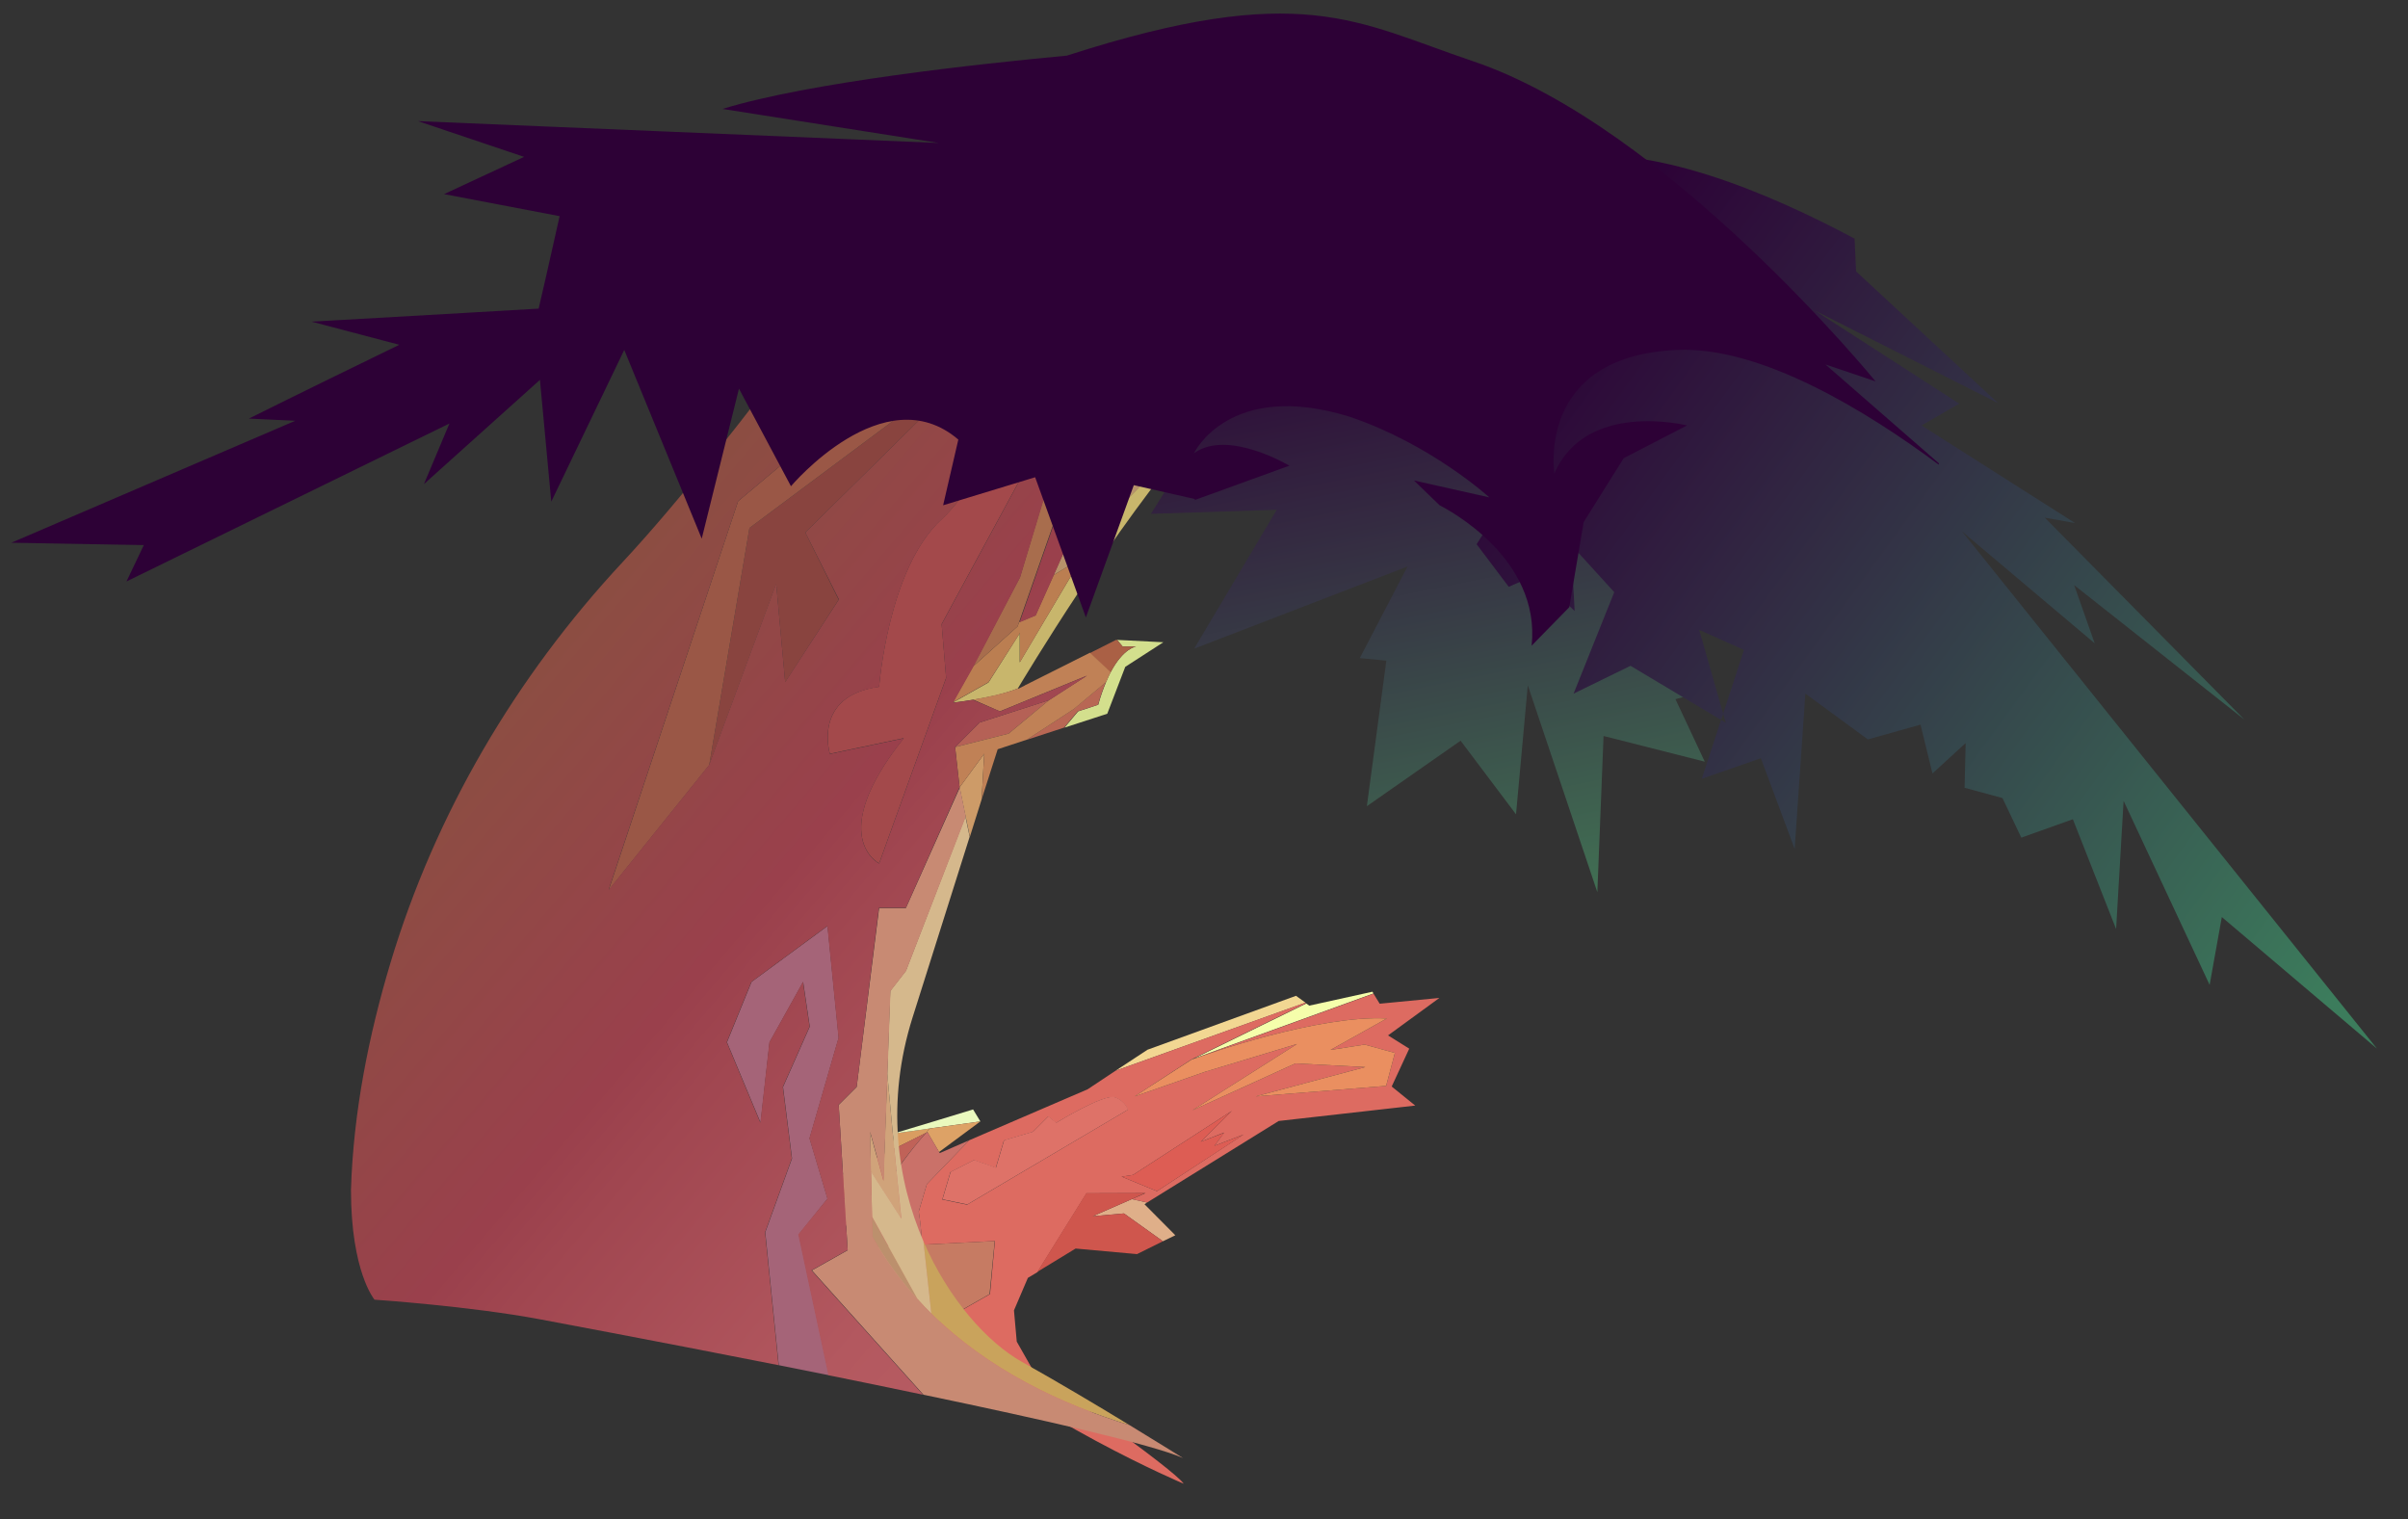 <?xml version="1.0" encoding="utf-8"?>
<!-- Generator: Adobe Illustrator 24.1.2, SVG Export Plug-In . SVG Version: 6.00 Build 0)  -->
<svg version="1.1" id="Layer_1" xmlns="http://www.w3.org/2000/svg" xmlns:xlink="http://www.w3.org/1999/xlink" x="0px" y="0px"
	 viewBox="0 0 1125.2 709.9" style="enable-background:new 0 0 1125.2 709.9;" xml:space="preserve">
<rect x="0" y="0" width="1125.2" height="709.9" fill="#333333" stroke="none"/>
<style type="text/css">
	.st0{fill:#D0A37A;}
	.st1{fill:#D99D61;}
	.st2{fill:#C67B63;}
	.st3{fill:#F5FEAB;}
	.st4{fill:#F2D792;}
	.st5{fill:#DFAF89;}
	.st6{fill:#DD6B61;}
	.st7{fill:#CF564D;}
	.st8{fill:#DE7268;}
	.st9{fill:#C06258;}
	.st10{fill:#EAF9BE;}
	.st11{fill:#DDA266;}
	.st12{fill:#CA7169;}
	.st13{fill:#EA8F60;}
	.st14{fill:#DD5D54;}
	.st15{fill:#B56156;}
	.st16{fill:#CD9B68;}
	.st17{fill:#D3DF8D;}
	.st18{fill:#B86754;}
	.st19{fill:#C9A35C;}
	.st20{fill:#BC906D;}
	.st21{fill:#AA6045;}
	.st22{fill:#D5B88C;}
	.st23{fill:#C8B66C;}
	.st24{fill:#B7926A;}
	.st25{fill:#C08156;}
	.st26{fill:#BB7E51;}
	.st27{fill:#C88A73;}
	.st28{fill:#89443F;}
	.st29{fill:#9A5746;}
	.st30{fill:#A3494B;}
	.st31{fill:#A86D4D;}
	.st32{fill:#A56478;}
	.st33{fill:url(#SVGID_1_);}
	.st34{fill:url(#SVGID_2_);}
	.st35{fill:url(#SVGID_3_);}
	.st36{fill:#2D0136;}
</style>
<g>
	<g>
		<path class="st0" d="M430.8,581.5l-30,1.5c6.6,10.8,15.6,21.3,25.9,31.1C430.9,605.3,431.3,592,430.8,581.5z"/>
		<g>
			<g>
				<path class="st1" d="M434.5,527.3l-16.4,2.3l-1.7,7.9l16.4-8.2C433.3,528.6,433.9,527.9,434.5,527.3z"/>
				<g>
					<path class="st2" d="M464.8,579.9l-34,1.7c0.5,10.4,0.1,23.8-4.2,32.6c2.4,2.3,5,4.6,7.5,6.9c10.6-6.4,28.3-16.4,28.3-16.4
						L464.8,579.9z"/>
					<path class="st3" d="M557.4,494.8l84.4-30.6l-0.5-0.8l-29.5,6.5l-1.4-1l-53.5,26.2C556.8,495,557,494.9,557.4,494.8z"/>
					<polygon class="st4" points="605.6,465.3 536.2,490.5 521.3,500.3 610,468.5 					"/>
					<polygon class="st5" points="510.6,568.3 525.2,567 543.4,580 549.2,577.2 534.8,562.7 536,561.9 528.9,560.3 					"/>
					<path class="st6" d="M658.5,490l-9.9-6.2l24-17.5l-27.9,2.7l-2.9-4.7l-84.4,30.6c6.1-2.2,58.6-20.7,90.6-19l-26.3,14.7l16-2.5
						l14.1,3.9l-4.1,15.4l-60.9,4.9l51.2-13.7l-32.7-1.7l-48.1,21.9l48.9-31l-43.3,13.1l-32.6,11.4l26.6-17.3l53.5-26.2l-0.4-0.3
						l-88.6,31.8l-13.1,8.7l-55.3,23.8l-19.8,20.5l-3.8,12.8c0,0,1.1,6.7,1.6,15.5l34-1.7l-2.3,24.8c0,0-17.7,10-28.3,16.4
						c48.6,42.6,118.8,72.2,118.8,72.2c-4.6-7-70.1-52.5-70.1-52.5l-7.9-13.9l-1.3-14.6l6.5-15.2l4.5-2.7l22.9-36.8l27.6-0.1
						l-6.4,2.8l7.1,1.6l61.5-38.1l63.8-7.2l-11-8.9L658.5,490z M451.9,562.9l-11.6-2.4l3.8-12.8l11-5.6l10.2,3.6l3.8-12.8l13.5-4
						l7.2-7.2l3.7,3c0,0,22.3-13.7,27.4-11.9c5.1,1.8,6,5.8,6,5.8L451.9,562.9z M540.6,556.6l-16.5-6.8l5.3-0.8l46.2-29.9
						l-14.5,14.4l10.9-4.3l-4.5,6.2l13.6-5.3L540.6,556.6z"/>
					<polygon class="st7" points="510.6,568.3 528.9,560.3 523.3,559 528.9,560.3 535.2,557.4 507.6,557.5 484.7,594.3 502.6,583.4 
						531.3,586 543.4,580 525.2,567 					"/>
					<path class="st8" d="M521,512.7c-5.1-1.8-27.4,11.9-27.4,11.9l-3.7-3l-7.2,7.2l-13.5,4l-3.8,12.8l-10.2-3.6l-11,5.6l-3.8,12.8
						l11.6,2.4l75.1-44.3C527,518.5,526.1,514.5,521,512.7z"/>
					<path class="st9" d="M416.4,537.5l-27.2,13.7c0.3,3.2,0.9,6.3,1.8,9.4l20.6-2.7c0,0,4.2-7.2,11-16.2c2.9-3.9,6.4-8.2,10.1-12.4
						L416.4,537.5z"/>
					<polygon class="st10" points="454.7,518.4 438.3,523.4 418.1,529.5 418.1,529.6 434.5,527.3 458.1,524 					"/>
					<path class="st11" d="M434.5,527.3c-0.6,0.6-1.2,1.3-1.8,1.9l0.6-0.3l5.5,9.4l19.3-14.3L434.5,527.3z"/>
					<path class="st12" d="M433.1,553.3l19.8-20.5l-13.8,6l-0.2-0.4l-5.5-9.4l-0.6,0.3c-3.8,4.2-7.2,8.5-10.1,12.4
						c-6.8,9.1-11,16.2-11,16.2l-20.6,2.7c2,7.6,5.4,15.2,9.8,22.5l30-1.5c-0.4-8.8-1.6-15.5-1.6-15.5L433.1,553.3z"/>
					<path class="st13" d="M530.2,512.3l32.6-11.4l43.3-13.1l-48.9,31l48.1-21.9l32.7,1.7l-51.2,13.7l60.9-4.9l4.1-15.4l-14.1-3.9
						l-16,2.5l26.3-14.7c-32-1.7-84.5,16.8-90.6,19l-0.6,0.2L530.2,512.3z"/>
				</g>
			</g>
			<polygon class="st14" points="572,529.3 561.1,533.5 575.6,519.1 529.4,549 524.1,549.8 540.6,556.6 581.2,530.1 567.5,535.4 			
				"/>
		</g>
	</g>
	<polygon class="st15" points="490.1,327.2 457.8,337.6 446.3,349.1 471.3,342.8 	"/>
	<path class="st16" d="M448.4,367.9l2.8,13.6l2,9.5c2.1-6.6,3.9-12.4,5.5-17.5l1.2-21.3L448.4,367.9z"/>
	<path class="st17" d="M522,299l2.6,3.1h6.3c0,0-5.9,0.6-12,12.1c-0.7,1.4-1.4,2.9-2.1,4.6c-1.2,2.9-2.5,6.4-3.6,10.5l-9.4,3.1
		l-6.4,7.6l20-6.5l8.4-21.9l17.8-11.5L522,299z"/>
	<path class="st18" d="M513.1,329.3c1.1-4.1,2.4-7.5,3.6-10.5l-15.1,12.6l-21.9,14.3l17.5-5.7l6.4-7.6L513.1,329.3z"/>
	<path class="st0" d="M414.6,501.7l-1.8,50.1l-6.3-23l0.4,18.6l14.2,22.1C421.2,569.5,417.5,534.6,414.6,501.7z"/>
	<path class="st19" d="M527.8,665.9c-14.6-8.9-33.4-20.1-50.2-29.5c-16.2-9.1-34.4-29.3-46.1-56.4l3.7,33.8
		C461.9,640,495.7,656.1,527.8,665.9z"/>
	<path class="st20" d="M407.6,577.9c6.2,10.9,13.4,20.7,21.3,29.4l-21.5-38.8L407.6,577.9z"/>
	<path class="st21" d="M530.9,302.1h-6.3L522,299h-0.5l-12.3,6.2l9.7,9.1C524.9,302.7,530.9,302.1,530.9,302.1z"/>
	<path class="st22" d="M423.3,453.6L416,463l-1.4,38.7c2.9,32.9,6.6,67.8,6.6,67.8L407,547.4l0.5,21.1l21.5,38.8
		c2,2.2,4.1,4.4,6.2,6.5l-3.7-33.8c-12.4-28.7-17.5-65.2-5.1-104.5c10.8-34.3,19.9-63.1,26.7-84.5l-2-9.5L423.3,453.6z"/>
	<path class="st23" d="M513.1,247.8l-7.7,13l-28.9,48.7v-13.6l-14.6,23l-16.7,9.4c0,0,3.9-0.4,9.2-1.3c6.4-1,14.8-2.7,21.2-5.3
		c2.8-4.6,45-75.4,84.2-120.3C536.7,221.7,513.1,247.8,513.1,247.8z"/>
	<path class="st24" d="M492.3,268.7l13.2-7.9l7.7-13c0,0,23.6-26.1,46.8-46.4c11.1-12.7,21.9-23.3,31.6-29.8
		c44.8-30.4,156.6-110.8,156.6-110.8H637.8L518.3,210.2L492.3,268.7z"/>
	<path class="st25" d="M467.2,332.4l40.7-16.7l-17.8,11.5l-18.8,15.6l-25,6.3l2.1,18.8l11.5-15.7l-1.2,21.3
		c4.8-15.1,7.5-23.4,7.5-23.4l13.7-4.5l21.9-14.3l15.1-12.6c0.7-1.7,1.4-3.2,2.1-4.6l-9.7-9.1l-29.9,15c-0.2,0.1-0.5,0.2-0.7,0.4
		l-3,1.5c0,0,0.1-0.1,0.2-0.3c-6.4,2.5-14.8,4.2-21.2,5.3L467.2,332.4z"/>
	<polygon class="st26" points="476.6,295.8 476.6,309.4 505.4,260.8 492.3,268.7 483.9,287.5 476.2,290.7 475.5,292.7 454.6,311.5 
		445.2,328.2 461.9,318.8 	"/>
	<path class="st27" d="M527.8,665.9c-32-9.8-65.9-25.9-92.6-52.1c-2.1-2.1-4.2-4.2-6.2-6.5c-8-8.7-15.2-18.5-21.3-29.4l-0.2-9.3
		l-0.5-21.1l-0.4-18.6l6.3,23l1.8-50.1l1.4-38.7l7.3-9.4l27.9-72.1l-2.8-13.6l-25.2,56.3h-12.5l-10.5,83.6l-8.4,8.4l4.2,67.9
		l-16.7,9.4l52.1,58.1c56.1,11.7,107.1,23.3,121.3,29.6C552.8,681.3,542.4,674.8,527.8,665.9z"/>
	<polygon class="st28" points="420.2,194.5 350.2,246.7 331.4,357.5 362.7,272.9 366.9,318.8 391.9,280.2 376.3,248.8 450.4,175.7 
		537.3,60.8 508,60.8 429.6,175.7 	"/>
	<polygon class="st29" points="344.9,234.2 284.4,416 331.4,357.5 350.2,246.7 420.2,194.5 429.6,175.7 508,60.8 472,60.8 
		422.2,169.4 	"/>
	<path class="st30" d="M440,242.6c-25.1,23-29.2,78.3-29.2,78.3c-31.3,4.2-23,31.3-23,31.3l34.5-7.3c-36.6,46-11.5,58.5-11.5,58.5
		l31.3-86.7l-2.1-25.1l60.6-111.8l28.2-4.2L632.6,60.8h-43.5L481.8,159C481.8,159,465.1,219.6,440,242.6z"/>
	<polygon class="st31" points="490.1,224.8 476.6,269.7 454.6,311.5 475.5,292.7 476.2,290.7 513.1,185.1 	"/>
	<path class="st32" d="M386.7,560.1l-8.4-28.2l13.6-47l-5.2-52.2l-35.5,26.1L339.7,487l15.7,37.6l4.2-37.6l15.7-28.2l3.1,20.9
		l-12.5,28.2l4.2,33.4l-12.5,34.5l6.3,62.1c7.7,1.5,15.6,3.1,23.5,4.7l-14.1-65.8L386.7,560.1z"/>
	<linearGradient id="SVGID_1_" gradientUnits="userSpaceOnUse" x1="617.476" y1="513.65" x2="256.625" y2="206.61">
		<stop  offset="0" style="stop-color:#BA5F64"/>
		<stop  offset="0.195" style="stop-color:#B3585F"/>
		<stop  offset="0.477" style="stop-color:#A04650"/>
		<stop  offset="0.547" style="stop-color:#9A404C"/>
		<stop  offset="1" style="stop-color:#86533E"/>
	</linearGradient>
	<path class="st33" d="M484,287.6l8.4-18.8l25.9-58.6L637.8,60.8h-5.3L528.8,175.7l-28.2,4.2L440,291.7l2.1,25.1l-31.3,86.7
		c0,0-25.1-12.5,11.5-58.5l-34.5,7.3c0,0-8.4-27.2,23-31.3c0,0,4.2-55.4,29.2-78.3c25-22.9,41.8-83.6,41.8-83.6l107.3-98.2h-51.8
		l-86.9,114.8l-74.1,73.1l15.7,31.3l-25.1,38.6l-4.2-46l-31.3,84.6l-47,58.5l60.5-181.6l77.3-64.8L472,60.8h-24.7l-25.6,33.9
		c0,0-76.5,109.7-130.9,168.1c-49.8,53.5-87.4,117.3-108.4,187.3c-10,33.3-17.3,69.5-18.4,105.9c0,38.3,11,51.3,11,51.3
		s44.6,3,77.5,9.2c0,0,51,9.5,111.3,21.4l-6.3-62.1l12.5-34.5l-4.2-33.4l12.5-28.2l-3.1-20.9L359.5,487l-4.2,37.6L339.6,487
		l11.5-28.2l35.5-26.1l5.2,52.2l-13.6,47l8.4,28.2L373,576.8l14.1,65.8c14.7,3,29.6,6,44.2,9.1l-52.1-58.1l16.9-9.5l-4.2-67.9
		l8.4-8.4l10.4-83.6h12.6l25.1-56.4l-2.1-18.7l11.5-11.5l32.4-10.4l17.8-11.5l-40.7,16.7l-12.7-5.4c-5.4,0.9-9.2,1.3-9.2,1.3
		l9.4-16.7l21.9-41.8l13.6-44.9l23-39.7l-36.9,105.6L484,287.6z"/>
</g>
<g>
	
		<linearGradient id="SVGID_2_" gradientUnits="userSpaceOnUse" x1="697.888" y1="719.272" x2="851.997" y2="452.348" gradientTransform="matrix(0.948 0.319 0.319 -0.948 -257.169 584.38)">
		<stop  offset="0" style="stop-color:#2C0036"/>
		<stop  offset="1" style="stop-color:#416F53"/>
	</linearGradient>
	<path class="st34" d="M746.1,181.5c0,0-33.9-31.1-81.7-47.2c-70.6-21.8-91,21.3-91,21.3c19.6-14.4,55.7,7.2,55.7,7.2L573.6,183
		l-35.8,57.1l58.8-1.9L558,303.1l99.7-38.4l-22.3,42.8l12.4,1.2l-9.1,68l43.8-30.6l25.9,34.4l5.5-60.3l32.5,96.7l2.9-73l47.3,12
		l-13.7-29.2l9.9-2.7l-14-25.7l-6,7L716.7,186c0,0,0.1,0.1,0.3,0.2l-15-14.5L746.1,181.5z"/>
	
		<linearGradient id="SVGID_3_" gradientUnits="userSpaceOnUse" x1="639.178" y1="489.95" x2="1082.206" y2="274.651" gradientTransform="matrix(0.984 0.177 0.177 -0.984 -6.118 520.245)">
		<stop  offset="0" style="stop-color:#2C0036"/>
		<stop  offset="1" style="stop-color:#3C7C5C"/>
	</linearGradient>
	<path class="st35" d="M916.8,248.3l62,52.3l-9.6-27.2l79.5,62.8l-93.2-94.3l14.1,2.5l-71.7-45.6l17.6-10.2l-67.3-43.4l85.5,43.2
		l-66.4-61.6l-0.7-15.3c-39.5-21.1-96-45.3-136.9-37.4c-69.4,13.3-51.3,69.9-51.3,69.9c10.2-38.5,61.7-33.3,61.7-33.3l-28.7,20.7
		l-15.1,34.4l-0.9,42.8l0.3-0.5l11,19.7L690,254.3l15,19.9l12.9-5.7l17.9,17l-1.7-31l20.2,22.2l-19,47.4l26.6-13l42.3,25.3l1-2.9
		L794,294.3l20.9,9.4l-9.7,29.8l1.2,4.2l-2.2-1.3l-9,27.5l27.6-9.6l15.8,42.4l5-72.6l29.2,21.4l24.6-6.9l5.6,22.8l15.5-14.2
		l-0.5,20.9l17.7,4.8l8.8,18.5l24.1-8.6l20.2,51.3l3.5-59.9l40.2,86l5.7-31.7l72.5,61.5L916.8,248.3z"/>
	<path class="st36" d="M783.7,163.5c39.2-1.7,88.4,28.5,122.2,53.6l0.1-0.6l-53-46.2l23.4,7.9c0,0-97.1-119-188.4-149.7
		C633.9,10.3,608.2-9.4,498.5,26c-40.8,3.8-120.2,12.4-160.9,24.9l66.7,10.5l34.3,5.4L395.7,65l-200.4-8.4l49.6,16.7l-37.4,17.4
		l54,10.3l-6.1,27.1l-3.7,16.1l-34.3,2l-71.8,4.1l41,10.8c-22.2,10.8-45.6,22.2-70.3,34.5l21.7,1l-132.7,57l61.9,1.1l-8.1,17
		L210,197.9l-11.9,28.3l54.2-48.7l5.3,56.9l34.1-70.9l36.2,88.2l17.4-70.1l24.3,45.6c0,0,43.4-51.6,78.2-21.8l-7.1,30.7l43-13.1
		l23.7,65.5l22.4-61.8l28.6,6.5l-0.3,0.5l44.4-16.1c0,0-28.9-17.3-44.6-5.8c0,0,16.3-34.5,72.7-17.1c38.2,12.9,65.3,37.7,65.3,37.7
		l-35.2-7.9l12,11.6c3.7,1.9,47.3,24.6,43,65.6l17.6-18L740,244l18.7-29.9l29.6-15.3c0,0-47.2-11.9-62,22.5
		C726.4,221.5,717.3,166.4,783.7,163.5z"/>
</g>
</svg>
